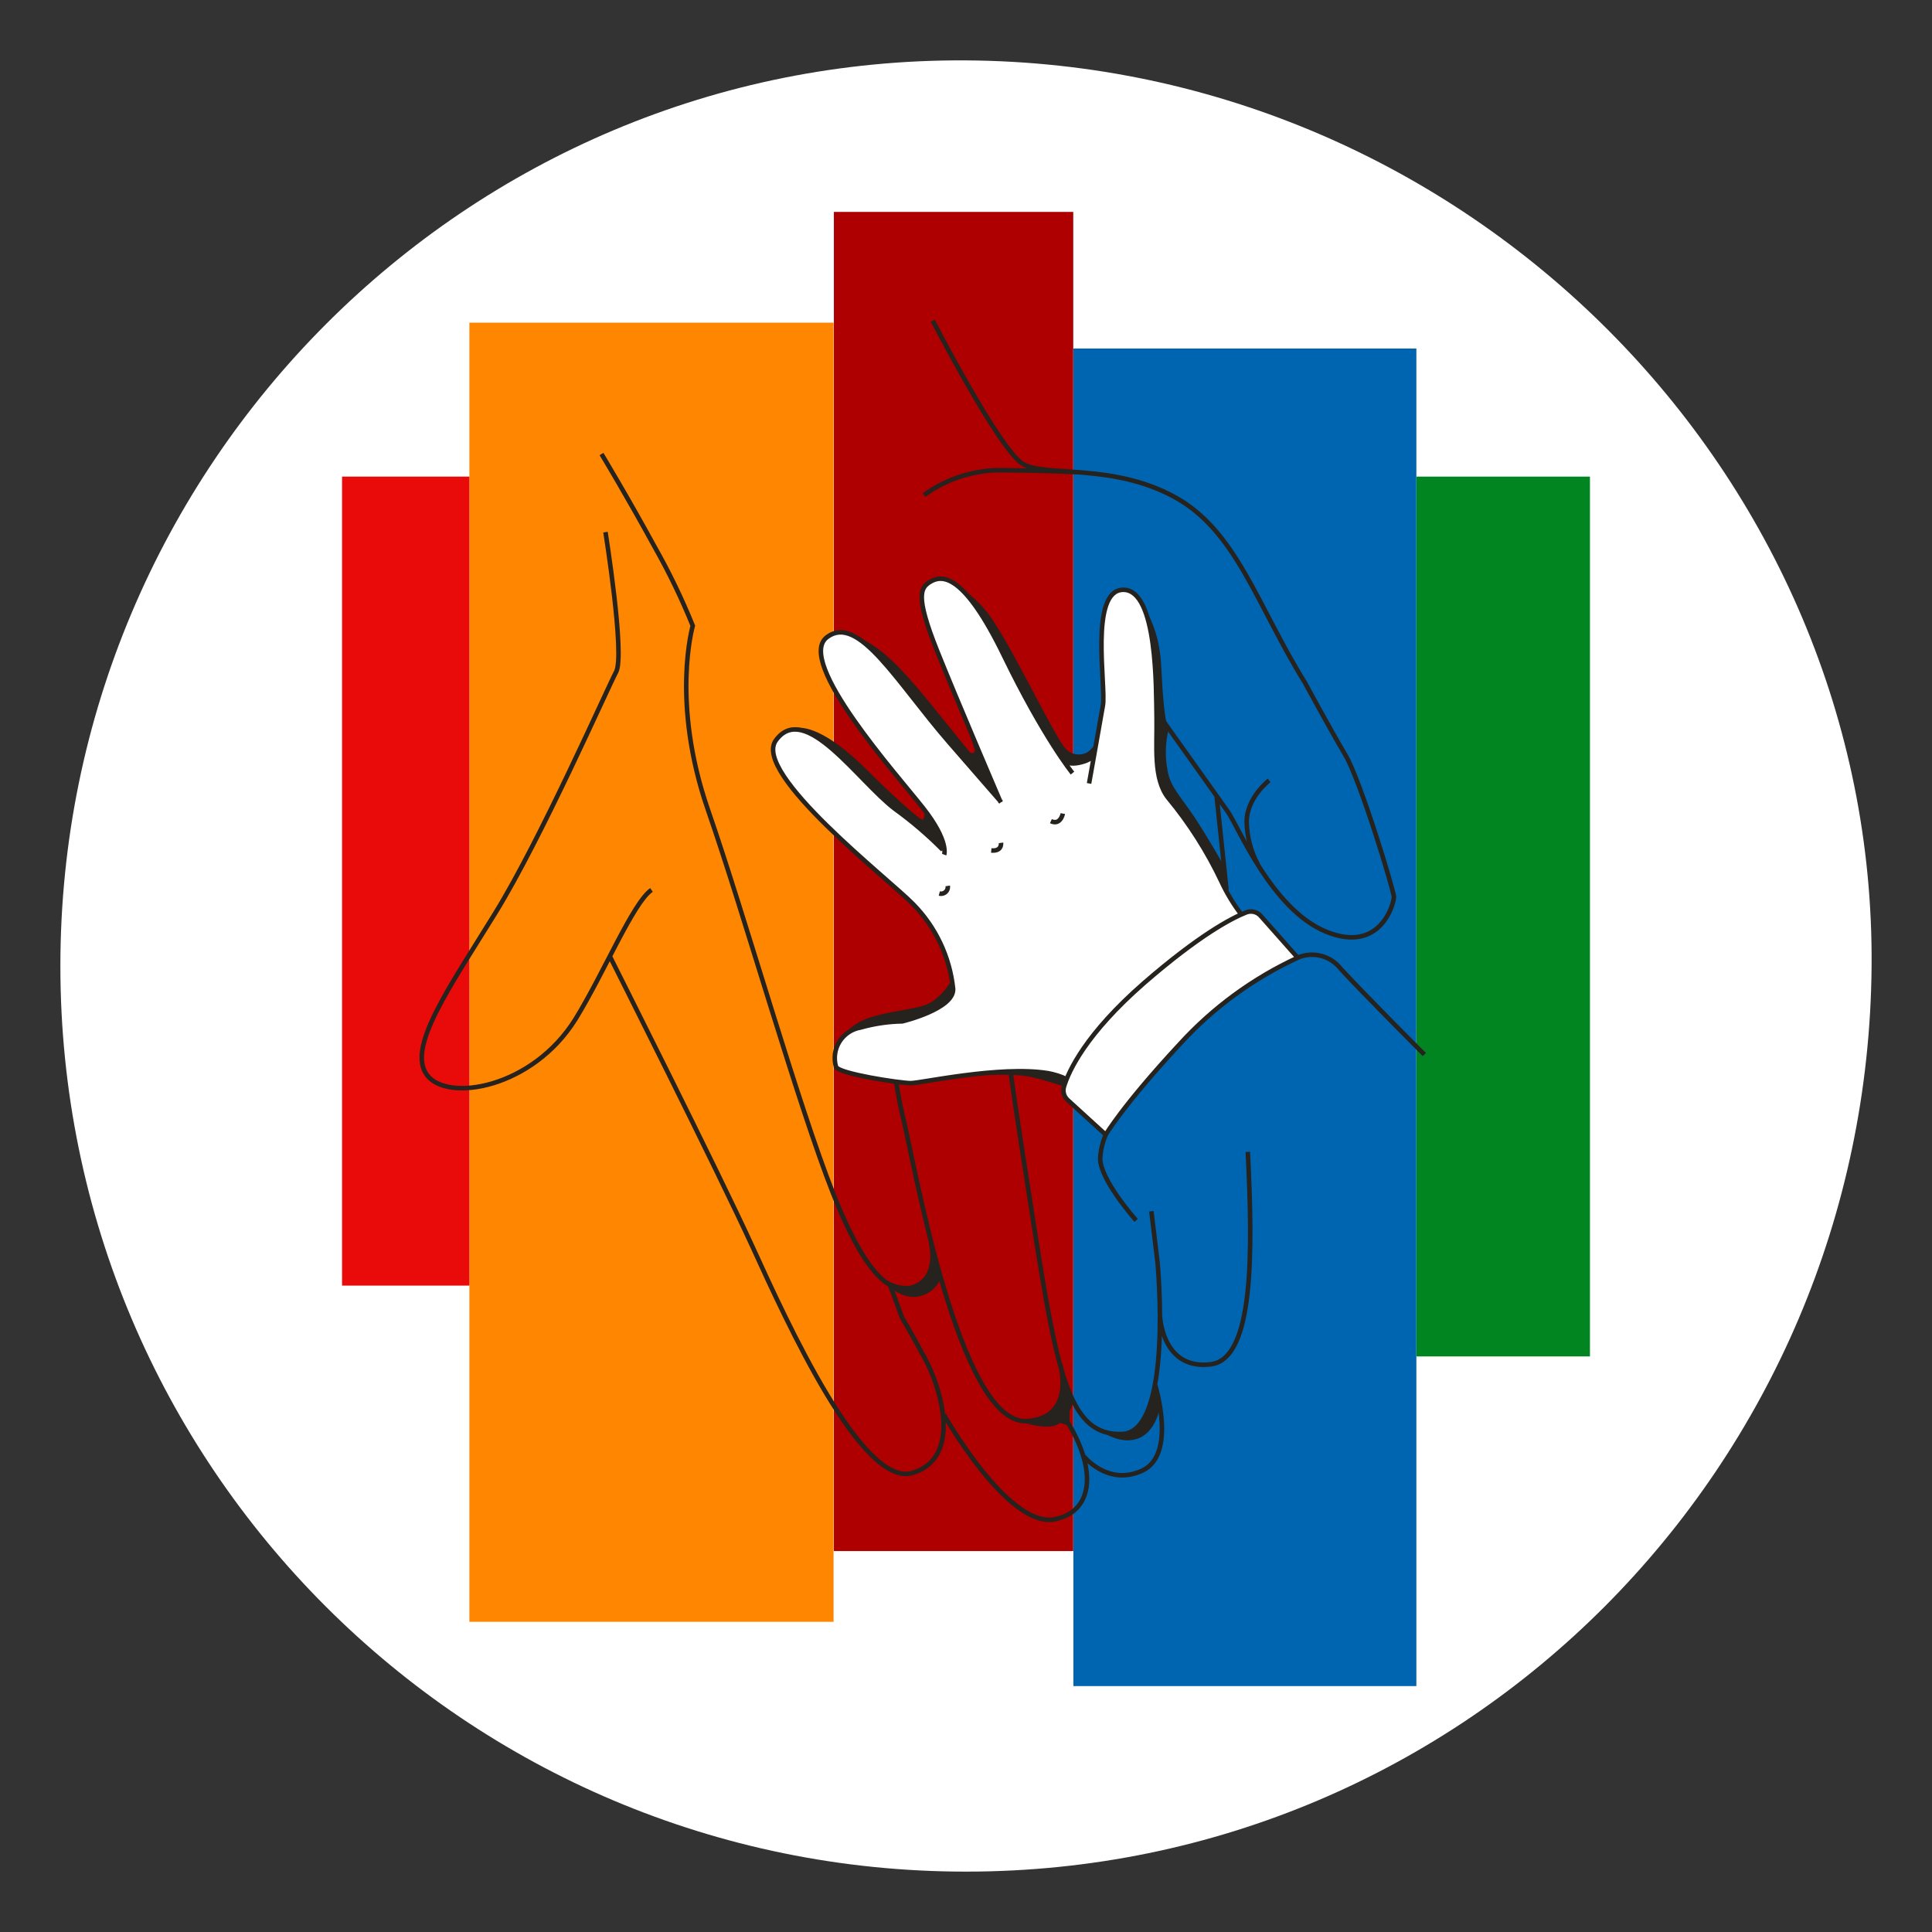 <svg width="256" height="256" viewBox="0 0 256 256" fill="none" xmlns="http://www.w3.org/2000/svg">
<rect x="0" y="0" width="256" height="256" fill="#333333" stroke="none"/>
<g id="hand_child_mass">
<path id="darkmodeMask" d="M247.996 128.001C247.476 194.27 194.267 247.999 127.998 247.999C61.725 247.999 8 194.274 8 128.001C8 61.731 61.729 7.592 127.998 8.002C194.447 8.412 248.506 62.931 247.996 128.001Z" fill="white"/>
<g id="stripes">
<rect id="Rectangle" x="187.676" y="46.181" width="177.235" height="45.445" transform="rotate(90 187.676 46.181)" fill="#0065B1"/>
<rect id="Rectangle_2" x="210.676" y="63.153" width="116.581" height="22.99" transform="rotate(90 210.676 63.153)" fill="#008520"/>
<rect id="Rectangle_3" x="110.453" y="42.754" width="172.145" height="48.257" transform="rotate(90 110.453 42.754)" fill="#FF8600"/>
<rect id="Rectangle_4" x="142.211" y="28.079" width="177.446" height="31.718" transform="rotate(90 142.211 28.079)" fill="#AE0000"/>
<rect id="Rectangle_5" x="62.196" y="63.153" width="107.197" height="16.872" transform="rotate(90 62.196 63.153)" fill="#E90A0A"/>
</g>
<path id="whiteFill" d="M165.1 120.945L164.717 121.106L164.525 121.187L164.415 121.015C163.46 119.759 162.636 118.408 161.955 116.984V116.883V114.867C161.683 114.394 159.798 111.068 158.135 108.538C157.632 107.782 157.128 107.117 156.724 106.522C155.613 105.264 154.837 103.745 154.467 102.108C154.141 100.296 154.189 98.437 154.608 96.645C154.366 96.282 153.953 94.861 153.65 88.401C153.581 86.052 153.007 83.745 151.967 81.638C151.221 79.289 150.173 78.11 148.853 78.11C148.287 78.106 147.746 78.341 147.361 78.755C145.618 80.59 145.9 85.901 146.101 89.771C146.196 90.989 146.196 92.212 146.101 93.43L144.952 99.91C144.952 100.062 144.64 100.707 142.937 101.1C142.256 101.356 141.492 101.237 140.921 100.787C137.967 96.362 135.346 91.723 133.08 86.909C130.117 80.771 127.607 77.465 125.43 76.83C124.725 76.605 123.957 76.705 123.334 77.102C121.973 77.909 121.318 78.987 124.21 86.264C126.226 91.303 130.338 100.959 132.011 104.879L131.588 105.141L125.752 98.439C124.11 96.544 122.578 94.609 121.106 92.745C116.43 86.798 112.731 82.112 109.546 84.51C109.101 84.859 108.823 85.378 108.78 85.941C108.286 90.074 116.157 99.659 120.391 104.799C121.167 105.807 121.832 106.552 122.306 107.157C123.58 108.614 124.517 110.335 125.047 112.197L125.228 113.043L124.624 112.418C122.721 110.58 120.701 108.866 118.576 107.288C117.062 106.04 115.631 104.693 114.293 103.257C111.189 100.062 107.974 96.756 105.343 96.756H105.121C104.168 96.856 103.314 97.387 102.803 98.197C100.273 101.705 111.592 111.562 117.659 116.863L117.76 116.944C119.242 118.244 120.421 119.272 121.036 119.887C123.997 122.902 125.864 126.823 126.337 131.024C126.438 133.634 119.695 135.297 119.625 135.307H119.554C117.699 135.348 115.857 135.622 114.071 136.123C112.859 136.348 111.802 137.082 111.169 138.139C110.66 139.102 110.53 140.22 110.806 141.274C111.552 142.282 119.504 143.441 120.693 143.441C121.505 143.367 122.312 143.253 123.112 143.098C127.058 142.409 131.05 142.019 135.055 141.929C136.3 141.919 137.543 142.007 138.774 142.191C139.563 142.334 140.332 142.575 141.062 142.906L141.284 143.007L141.203 143.229C141.101 143.472 141.014 143.721 140.941 143.975C140.736 144.614 140.921 145.314 141.415 145.769L146.454 150.375L146.384 150.536L146.444 150.375C146.555 150.183 148.833 146.343 156.281 138.331C160.687 133.564 165.989 129.711 171.883 126.992H171.933L167.035 121.459C166.566 120.892 165.788 120.686 165.1 120.945Z" fill="white"/>
<path id="blackStroke" d="M138.815 142.191L138.866 141.895L138.862 141.895L138.815 142.191ZM110.776 141.354L110.487 141.439L110.491 141.45L110.776 141.354ZM114.031 136.154L114.081 136.45L114.097 136.447L114.113 136.442L114.031 136.154ZM119.554 135.337L119.559 135.637L119.592 135.637L119.624 135.629L119.554 135.337ZM126.297 131.044L126.597 131.032L126.596 131.023L126.595 131.013L126.297 131.044ZM120.985 119.796L120.769 120.004L120.772 120.007L120.985 119.796ZM102.803 98.106L103.046 98.283L103.047 98.282L102.803 98.106ZM118.576 107.177L118.395 107.417L118.401 107.421L118.576 107.177ZM125.773 98.368L125.999 98.172L125.999 98.172L125.773 98.368ZM123.293 77.072L123.141 76.814L123.139 76.815L123.293 77.072ZM124.17 86.234L124.449 86.122L124.449 86.122L124.17 86.234ZM161.845 116.803L162.117 116.676L162.116 116.674L161.845 116.803ZM154.789 105.716L154.553 105.901L154.558 105.907L154.789 105.716ZM146.515 150.355L146.313 150.576L146.588 150.828L146.775 150.505L146.515 150.355ZM156.342 138.331L156.561 138.535L156.563 138.533L156.342 138.331ZM171.953 126.901L172.079 127.174L172.446 127.005L172.178 126.703L171.953 126.901ZM167.045 121.358L167.27 121.159L167.269 121.159L167.045 121.358ZM165.11 120.905L165.22 121.184L165.223 121.183L165.11 120.905ZM151.574 130.268L151.378 130.041L151.377 130.042L151.574 130.268ZM140.992 143.955L141.277 144.046L141.278 144.042L140.992 143.955ZM141.465 145.749L141.262 145.969L141.263 145.97L141.465 145.749ZM145.779 153.509L145.479 153.493L145.479 153.501V153.509H145.779ZM177.648 128.363L177.411 128.547L177.418 128.556L177.426 128.565L177.648 128.363ZM76.246 135.055L76.5 135.214L76.501 135.213L76.246 135.055ZM119.534 174.614L119.252 174.718L119.263 174.745L119.278 174.771L119.534 174.614ZM139.742 201.313L139.684 201.018L139.684 201.018L139.742 201.313ZM141.606 188.674L141.348 188.827L141.348 188.827L141.606 188.674ZM86.758 72.486L86.495 72.63L86.497 72.634L86.758 72.486ZM91.797 82.918L92.085 83.002L92.115 82.902L92.075 82.805L91.797 82.918ZM120.804 170.623L120.719 170.335L120.715 170.336L120.804 170.623ZM160.454 180.772L160.416 180.475H160.416L160.454 180.772ZM153.378 167.257L153.677 167.228L153.676 167.221L153.378 167.257ZM119.665 148.107L119.374 148.181L119.375 148.182L119.665 148.107ZM136.063 188.301L136.044 188.002L136.044 188.002L136.063 188.301ZM172.911 90.457L173.175 90.314L173.171 90.306L173.166 90.298L172.911 90.457ZM133.191 62.307L133.181 62.607L133.188 62.607L133.191 62.307ZM165.191 108.871L164.891 108.87L164.891 108.875L165.191 108.871ZM141.464 142.727C140.641 142.33 139.766 142.05 138.866 141.895L138.764 142.487C139.609 142.632 140.431 142.895 141.204 143.267L141.464 142.727ZM138.862 141.895C135.646 141.383 131.415 141.722 127.842 142.181C126.051 142.41 124.416 142.672 123.147 142.875C122.511 142.977 121.969 143.064 121.543 143.126C121.109 143.188 120.819 143.221 120.673 143.221V143.821C120.87 143.821 121.205 143.781 121.629 143.72C122.06 143.657 122.608 143.569 123.242 143.468C124.512 143.264 126.138 143.004 127.919 142.776C131.489 142.317 135.644 141.991 138.767 142.487L138.862 141.895ZM120.673 143.221C120.019 143.221 117.648 142.917 115.383 142.491C114.255 142.278 113.167 142.039 112.346 141.796C111.934 141.675 111.6 141.556 111.363 141.443C111.245 141.386 111.161 141.336 111.107 141.294C111.047 141.248 111.051 141.233 111.06 141.259L110.491 141.45C110.539 141.591 110.644 141.695 110.74 141.769C110.841 141.847 110.967 141.918 111.105 141.984C111.383 142.117 111.753 142.247 112.176 142.372C113.026 142.623 114.136 142.867 115.272 143.08C117.534 143.506 119.956 143.821 120.673 143.821V143.221ZM111.063 141.27C110.757 140.227 110.912 139.103 111.489 138.182L110.98 137.863C110.312 138.93 110.133 140.231 110.488 141.439L111.063 141.27ZM111.489 138.182C112.065 137.26 113.009 136.63 114.081 136.45L113.981 135.858C112.74 136.067 111.648 136.797 110.98 137.863L111.489 138.182ZM114.113 136.442C115.886 135.938 117.716 135.668 119.559 135.637L119.549 135.037C117.654 135.068 115.772 135.347 113.949 135.865L114.113 136.442ZM119.554 135.337C119.624 135.629 119.624 135.629 119.624 135.629C119.624 135.629 119.624 135.629 119.624 135.629C119.625 135.629 119.625 135.629 119.625 135.629C119.626 135.628 119.628 135.628 119.63 135.628C119.633 135.627 119.638 135.626 119.645 135.624C119.659 135.621 119.678 135.616 119.704 135.609C119.756 135.596 119.83 135.577 119.925 135.552C120.115 135.501 120.385 135.426 120.709 135.328C121.356 135.131 122.22 134.84 123.083 134.463C123.943 134.088 124.819 133.621 125.479 133.067C126.132 132.518 126.627 131.836 126.597 131.032L125.997 131.055C126.017 131.582 125.694 132.102 125.093 132.607C124.497 133.108 123.682 133.548 122.843 133.913C122.008 134.278 121.168 134.561 120.535 134.754C120.218 134.85 119.955 134.923 119.771 134.972C119.679 134.997 119.607 135.015 119.558 135.027C119.533 135.034 119.515 135.038 119.502 135.041C119.496 135.043 119.492 135.044 119.489 135.045C119.487 135.045 119.486 135.045 119.485 135.045C119.485 135.045 119.485 135.045 119.485 135.045C119.485 135.046 119.485 135.046 119.484 135.046C119.484 135.046 119.485 135.046 119.554 135.337ZM126.595 131.013C126.145 126.701 124.242 122.672 121.199 119.585L120.772 120.007C123.72 122.996 125.563 126.899 125.998 131.075L126.595 131.013ZM121.202 119.588C120.424 118.78 118.691 117.285 116.605 115.452C114.51 113.61 112.041 111.413 109.769 109.179C107.493 106.943 105.427 104.685 104.128 102.723C103.478 101.741 103.032 100.851 102.841 100.088C102.651 99.327 102.721 98.731 103.046 98.283L102.56 97.93C102.094 98.573 102.044 99.373 102.259 100.234C102.474 101.092 102.961 102.047 103.628 103.054C104.963 105.071 107.066 107.365 109.348 109.607C111.634 111.853 114.113 114.06 116.209 115.902C118.313 117.752 120.015 119.22 120.769 120.004L121.202 119.588ZM103.047 98.282C103.499 97.655 103.985 97.284 104.489 97.101C104.993 96.918 105.543 96.911 106.14 97.058C107.349 97.357 108.705 98.274 110.131 99.509C111.55 100.738 113.001 102.246 114.409 103.686C115.81 105.119 117.172 106.491 118.395 107.417L118.758 106.938C117.577 106.045 116.246 104.707 114.838 103.267C113.438 101.834 111.966 100.304 110.523 99.055C109.087 97.812 107.641 96.811 106.284 96.476C105.598 96.306 104.923 96.305 104.284 96.537C103.644 96.77 103.067 97.228 102.56 97.931L103.047 98.282ZM118.401 107.421C120.646 109.042 122.753 110.845 124.703 112.811L125.129 112.388C123.156 110.399 121.023 108.575 118.752 106.934L118.401 107.421ZM132.883 106.083L125.999 98.172L125.546 98.565L132.43 106.477L132.883 106.083ZM125.999 98.172C124.281 96.198 122.673 94.143 121.156 92.214C119.642 90.288 118.216 88.485 116.873 87.028C115.535 85.576 114.252 84.44 113.018 83.877C112.396 83.593 111.775 83.45 111.159 83.494C110.541 83.538 109.948 83.769 109.384 84.202L109.749 84.678C110.23 84.309 110.713 84.127 111.202 84.092C111.694 84.057 112.214 84.17 112.769 84.423C113.888 84.933 115.103 85.994 116.432 87.435C117.756 88.871 119.167 90.655 120.684 92.585C122.199 94.511 123.817 96.578 125.546 98.565L125.999 98.172ZM109.384 84.202C108.773 84.67 108.499 85.35 108.472 86.143C108.446 86.926 108.658 87.837 109.03 88.819C109.774 90.785 111.194 93.128 112.839 95.489C116.126 100.208 120.382 105.095 122.09 107.272L122.562 106.901C120.822 104.684 116.607 99.85 113.331 95.146C111.693 92.794 110.308 90.5 109.591 88.606C109.232 87.658 109.049 86.833 109.072 86.163C109.094 85.502 109.314 85.011 109.749 84.678L109.384 84.202ZM122.09 107.272C123.797 109.448 124.468 110.951 124.719 111.891C124.845 112.36 124.865 112.688 124.858 112.89C124.854 112.99 124.843 113.06 124.835 113.101C124.831 113.121 124.828 113.135 124.826 113.141C124.825 113.144 124.825 113.145 124.825 113.145C124.825 113.145 124.825 113.144 124.825 113.143C124.825 113.143 124.826 113.142 124.826 113.141C124.826 113.141 124.826 113.141 124.826 113.14C124.826 113.14 124.827 113.14 124.827 113.14C124.827 113.139 124.827 113.139 125.108 113.245C125.388 113.351 125.388 113.35 125.388 113.35C125.389 113.35 125.389 113.349 125.389 113.349C125.389 113.349 125.389 113.348 125.389 113.347C125.39 113.346 125.39 113.345 125.391 113.344C125.392 113.341 125.393 113.338 125.394 113.334C125.396 113.327 125.399 113.318 125.402 113.307C125.409 113.285 125.416 113.256 125.423 113.22C125.438 113.147 125.453 113.044 125.457 112.911C125.467 112.645 125.438 112.257 125.299 111.736C125.021 110.695 124.302 109.12 122.562 106.901L122.09 107.272ZM142.11 102.44C142.343 102.251 142.343 102.251 142.343 102.251C142.343 102.251 142.343 102.251 142.343 102.251C142.343 102.25 142.343 102.25 142.342 102.25C142.342 102.25 142.341 102.249 142.341 102.248C142.339 102.246 142.337 102.243 142.333 102.239C142.326 102.23 142.316 102.217 142.302 102.199C142.274 102.164 142.232 102.11 142.176 102.038C142.064 101.893 141.898 101.672 141.682 101.373C141.249 100.774 140.615 99.86 139.816 98.605C138.217 96.096 135.955 92.22 133.309 86.768L132.77 87.03C135.425 92.503 137.699 96.398 139.31 98.928C140.116 100.193 140.756 101.116 141.195 101.724C141.415 102.028 141.585 102.254 141.7 102.403C141.758 102.478 141.802 102.534 141.832 102.572C141.846 102.591 141.858 102.605 141.866 102.615C141.869 102.62 141.872 102.623 141.875 102.626C141.876 102.627 141.876 102.628 141.877 102.629C141.877 102.629 141.877 102.629 141.878 102.63C141.878 102.63 141.878 102.63 141.878 102.63C141.878 102.63 141.878 102.63 142.11 102.44ZM133.309 86.768C130.655 81.298 128.581 78.557 126.942 77.306C126.116 76.676 125.386 76.412 124.738 76.385C124.09 76.356 123.561 76.566 123.141 76.814L123.446 77.33C123.802 77.12 124.216 76.963 124.713 76.984C125.209 77.005 125.825 77.208 126.578 77.783C128.099 78.944 130.123 81.575 132.77 87.03L133.309 86.768ZM123.139 76.815C122.81 77.012 122.471 77.245 122.224 77.619C121.973 77.998 121.836 78.487 121.841 79.164C121.85 80.496 122.411 82.643 123.892 86.345L124.449 86.122C122.967 82.417 122.449 80.366 122.441 79.16C122.436 78.568 122.556 78.204 122.724 77.951C122.895 77.693 123.137 77.515 123.447 77.329L123.139 76.815ZM123.892 86.345C125.163 89.528 127.27 94.552 129.059 98.779C129.954 100.893 130.769 102.808 131.361 104.194C131.657 104.887 131.896 105.449 132.062 105.836C132.145 106.03 132.21 106.181 132.254 106.283C132.275 106.334 132.292 106.373 132.303 106.399C132.309 106.412 132.313 106.422 132.316 106.429C132.317 106.432 132.318 106.435 132.319 106.436C132.32 106.437 132.32 106.438 132.32 106.438C132.32 106.438 132.32 106.439 132.32 106.439C132.32 106.439 132.32 106.439 132.596 106.321C132.872 106.202 132.872 106.202 132.872 106.202C132.872 106.202 132.872 106.202 132.871 106.202C132.871 106.201 132.871 106.201 132.871 106.2C132.87 106.198 132.869 106.196 132.867 106.192C132.865 106.186 132.86 106.176 132.855 106.163C132.844 106.137 132.827 106.098 132.805 106.047C132.761 105.945 132.697 105.794 132.614 105.6C132.448 105.213 132.208 104.652 131.913 103.959C131.321 102.573 130.506 100.658 129.612 98.545C127.823 94.318 125.717 89.299 124.449 86.122L123.892 86.345ZM164.714 120.985C163.694 119.647 162.823 118.203 162.117 116.676L161.572 116.929C162.297 118.494 163.191 119.976 164.236 121.348L164.714 120.985ZM162.116 116.674C160.227 112.675 157.843 108.929 155.02 105.524L154.558 105.907C157.349 109.274 159.706 112.977 161.573 116.931L162.116 116.674ZM155.025 105.531C154.074 104.318 153.712 102.687 153.588 100.853C153.527 99.939 153.525 98.987 153.535 98.023C153.544 97.063 153.565 96.088 153.547 95.148L152.947 95.159C152.965 96.088 152.944 97.047 152.935 98.017C152.925 98.983 152.926 99.955 152.99 100.893C153.116 102.763 153.489 104.544 154.553 105.901L155.025 105.531ZM153.547 95.148C153.512 93.29 153.55 89.015 153.025 85.209C152.763 83.308 152.358 81.496 151.718 80.153C151.083 78.817 150.167 77.851 148.853 77.851V78.451C149.812 78.451 150.573 79.142 151.176 80.41C151.776 81.67 152.172 83.408 152.431 85.291C152.95 89.051 152.912 93.277 152.947 95.159L153.547 95.148ZM148.853 77.851C148.206 77.851 147.67 78.082 147.242 78.489C146.822 78.89 146.515 79.449 146.289 80.095C145.839 81.385 145.683 83.107 145.655 84.872C145.628 86.644 145.729 88.492 145.809 90.042C145.85 90.819 145.885 91.52 145.896 92.103C145.908 92.693 145.895 93.139 145.846 93.419L146.437 93.522C146.497 93.179 146.508 92.68 146.496 92.091C146.484 91.497 146.449 90.786 146.409 90.011C146.328 88.455 146.228 86.629 146.255 84.882C146.283 83.128 146.439 81.487 146.856 80.293C147.064 79.698 147.329 79.235 147.656 78.924C147.976 78.62 148.364 78.451 148.853 78.451V77.851ZM145.846 93.419C145.63 94.663 145.171 97.248 144.767 99.522C144.565 100.659 144.376 101.718 144.238 102.493C144.169 102.88 144.112 103.197 144.073 103.416C144.054 103.526 144.038 103.611 144.028 103.67C144.023 103.699 144.019 103.721 144.016 103.736C144.015 103.743 144.014 103.749 144.013 103.753C144.013 103.755 144.013 103.756 144.012 103.757C144.012 103.757 144.012 103.758 144.012 103.758C144.012 103.758 144.012 103.758 144.012 103.758C144.012 103.758 144.012 103.758 144.307 103.811C144.603 103.864 144.603 103.864 144.603 103.864C144.603 103.864 144.603 103.863 144.603 103.863C144.603 103.863 144.603 103.863 144.603 103.862C144.603 103.861 144.604 103.86 144.604 103.858C144.605 103.854 144.606 103.849 144.607 103.841C144.61 103.826 144.613 103.804 144.619 103.775C144.629 103.717 144.644 103.631 144.664 103.521C144.703 103.302 144.759 102.985 144.829 102.598C144.967 101.823 145.155 100.764 145.358 99.627C145.762 97.353 146.221 94.767 146.437 93.522L145.846 93.419ZM140.719 100.455C140.439 100.561 140.439 100.562 140.439 100.562C140.439 100.562 140.439 100.562 140.439 100.562C140.44 100.563 140.44 100.563 140.44 100.563C140.44 100.564 140.44 100.565 140.441 100.566C140.442 100.568 140.442 100.57 140.443 100.572C140.445 100.577 140.448 100.582 140.45 100.589C140.456 100.602 140.464 100.618 140.474 100.637C140.495 100.676 140.525 100.727 140.568 100.785C140.653 100.9 140.787 101.041 140.99 101.165C141.401 101.417 142.05 101.571 143.048 101.363L142.926 100.776C142.04 100.961 141.555 100.808 141.303 100.654C141.174 100.575 141.095 100.489 141.05 100.428C141.027 100.397 141.013 100.372 141.005 100.357C141.001 100.35 140.999 100.345 140.998 100.343C140.998 100.342 140.998 100.342 140.998 100.343C140.998 100.344 140.998 100.344 140.999 100.345C140.999 100.345 140.999 100.346 140.999 100.346C140.999 100.347 140.999 100.347 141 100.347C141 100.347 141 100.348 141 100.348C141 100.348 141 100.348 140.719 100.455ZM143.048 101.363C144.027 101.159 144.585 100.846 144.904 100.554C145.064 100.408 145.161 100.269 145.219 100.158C145.248 100.103 145.267 100.055 145.279 100.018C145.285 99.999 145.289 99.983 145.293 99.97C145.294 99.963 145.295 99.958 145.296 99.953C145.297 99.95 145.297 99.948 145.298 99.945C145.298 99.945 145.298 99.943 145.298 99.942C145.298 99.942 145.299 99.942 145.299 99.941C145.299 99.941 145.299 99.941 145.299 99.94C145.299 99.94 145.299 99.94 145.003 99.89C144.707 99.841 144.707 99.841 144.707 99.84C144.707 99.84 144.707 99.84 144.707 99.84C144.707 99.839 144.707 99.839 144.707 99.839C144.708 99.838 144.708 99.837 144.708 99.836C144.708 99.835 144.708 99.834 144.709 99.833C144.709 99.831 144.709 99.829 144.709 99.829C144.71 99.827 144.71 99.828 144.708 99.832C144.706 99.839 144.7 99.856 144.687 99.88C144.662 99.929 144.608 100.012 144.499 100.111C144.282 100.311 143.832 100.587 142.926 100.776L143.048 101.363ZM146.515 150.355C146.775 150.505 146.775 150.505 146.775 150.505C146.775 150.505 146.775 150.505 146.775 150.505C146.775 150.505 146.775 150.505 146.775 150.504C146.775 150.504 146.775 150.504 146.776 150.503C146.776 150.501 146.778 150.499 146.78 150.496C146.784 150.489 146.79 150.478 146.798 150.464C146.816 150.436 146.842 150.392 146.879 150.334C146.952 150.216 147.066 150.038 147.227 149.798C147.548 149.318 148.058 148.59 148.806 147.604C150.302 145.634 152.752 142.636 156.561 138.535L156.122 138.127C152.301 142.24 149.838 145.254 148.328 147.242C147.573 148.236 147.057 148.973 146.728 149.464C146.564 149.709 146.446 149.893 146.37 150.016C146.331 150.078 146.303 150.124 146.284 150.155C146.275 150.171 146.268 150.183 146.263 150.191C146.26 150.195 146.258 150.199 146.257 150.201C146.257 150.202 146.256 150.203 146.256 150.204C146.255 150.204 146.255 150.204 146.255 150.204C146.255 150.204 146.255 150.205 146.255 150.205C146.255 150.205 146.255 150.205 146.515 150.355ZM156.563 138.533C160.927 133.751 166.202 129.889 172.079 127.174L171.828 126.629C165.878 129.378 160.538 133.287 156.12 138.129L156.563 138.533ZM172.178 126.703L167.27 121.159L166.821 121.557L171.729 127.1L172.178 126.703ZM167.269 121.159C166.701 120.519 165.791 120.305 164.998 120.626L165.223 121.183C165.781 120.957 166.421 121.107 166.821 121.557L167.269 121.159ZM165 120.625C163.032 121.398 158.699 123.689 151.378 130.041L151.771 130.494C159.063 124.167 163.338 121.923 165.22 121.184L165 120.625ZM151.377 130.042C143.644 136.803 141.359 141.726 140.705 143.867L141.278 144.042C141.894 142.031 144.104 137.198 151.772 130.494L151.377 130.042ZM140.706 143.863C140.465 144.614 140.682 145.435 141.262 145.969L141.669 145.528C141.261 145.152 141.108 144.574 141.277 144.046L140.706 143.863ZM141.263 145.97L146.313 150.576L146.717 150.133L141.667 145.527L141.263 145.97ZM146.239 150.237C145.799 151.27 145.542 152.372 145.479 153.493L146.079 153.526C146.137 152.475 146.378 151.441 146.791 150.472L146.239 150.237ZM145.479 153.509C145.479 154.293 145.803 155.214 146.255 156.128C146.711 157.049 147.317 158 147.917 158.854C148.519 159.708 149.119 160.472 149.569 161.023C149.794 161.298 149.982 161.52 150.114 161.673C150.18 161.75 150.231 161.81 150.267 161.85C150.285 161.87 150.298 161.886 150.308 161.897C150.312 161.902 150.316 161.906 150.318 161.909C150.32 161.91 150.321 161.911 150.321 161.912C150.321 161.912 150.322 161.912 150.322 161.913C150.322 161.913 150.322 161.913 150.322 161.913C150.322 161.913 150.322 161.913 150.546 161.713C150.77 161.514 150.77 161.514 150.77 161.514C150.77 161.514 150.77 161.514 150.77 161.514C150.77 161.514 150.77 161.513 150.77 161.513C150.769 161.513 150.768 161.512 150.767 161.51C150.765 161.508 150.762 161.504 150.757 161.499C150.749 161.489 150.736 161.475 150.718 161.455C150.684 161.416 150.634 161.358 150.569 161.282C150.44 161.132 150.255 160.914 150.034 160.643C149.59 160.1 148.999 159.348 148.408 158.508C147.817 157.668 147.23 156.745 146.793 155.861C146.351 154.97 146.079 154.151 146.079 153.509H145.479ZM188.735 139.732C188.947 139.52 188.947 139.52 188.947 139.52C188.947 139.52 188.947 139.519 188.946 139.519C188.946 139.519 188.946 139.519 188.945 139.518C188.944 139.517 188.943 139.516 188.941 139.514C188.937 139.51 188.931 139.504 188.923 139.496C188.907 139.48 188.883 139.456 188.852 139.425C188.791 139.363 188.7 139.272 188.583 139.155C188.349 138.92 188.012 138.582 187.599 138.166C186.773 137.335 185.644 136.196 184.429 134.963C181.998 132.495 179.231 129.657 177.87 128.161L177.426 128.565C178.797 130.072 181.573 132.918 184.002 135.384C185.217 136.618 186.347 137.758 187.174 138.589C187.587 139.005 187.924 139.343 188.158 139.578C188.275 139.695 188.366 139.787 188.428 139.849C188.459 139.88 188.482 139.904 188.498 139.92C188.506 139.927 188.512 139.934 188.516 139.938C188.518 139.94 188.52 139.941 188.521 139.942C188.521 139.943 188.522 139.943 188.522 139.943C188.522 139.943 188.522 139.943 188.522 139.944C188.522 139.944 188.522 139.944 188.735 139.732ZM177.885 128.179C176.451 126.338 173.955 125.7 171.814 126.626L172.053 127.177C173.942 126.359 176.146 126.922 177.411 128.547L177.885 128.179ZM124.385 118.685C124.776 118.79 125.195 118.69 125.497 118.418L125.095 117.972C124.945 118.108 124.736 118.158 124.54 118.105L124.385 118.685ZM125.497 118.418C125.798 118.146 125.942 117.74 125.877 117.34L125.285 117.434C125.317 117.634 125.245 117.837 125.095 117.972L125.497 118.418ZM131.317 112.989C131.719 113.028 132.04 112.981 132.291 112.865C132.546 112.746 132.708 112.566 132.806 112.378C132.901 112.194 132.931 112.011 132.94 111.879C132.944 111.812 132.943 111.755 132.94 111.714C132.939 111.693 132.938 111.676 132.936 111.663C132.936 111.657 132.935 111.652 132.934 111.647C132.934 111.645 132.934 111.644 132.934 111.642C132.933 111.641 132.933 111.641 132.933 111.64C132.933 111.64 132.933 111.639 132.933 111.639C132.933 111.639 132.933 111.639 132.933 111.639C132.933 111.638 132.933 111.638 132.636 111.683C132.34 111.727 132.34 111.727 132.34 111.726C132.34 111.726 132.34 111.726 132.34 111.726C132.339 111.726 132.339 111.726 132.339 111.726C132.339 111.725 132.339 111.725 132.339 111.725C132.339 111.724 132.339 111.724 132.339 111.724C132.339 111.724 132.339 111.725 132.34 111.727C132.34 111.731 132.341 111.739 132.341 111.749C132.343 111.77 132.343 111.802 132.341 111.841C132.336 111.92 132.318 112.015 132.273 112.101C132.231 112.183 132.162 112.263 132.038 112.32C131.91 112.38 131.704 112.424 131.375 112.392L131.317 112.989ZM139.124 109.083C139.499 109.253 139.837 109.279 140.131 109.185C140.42 109.092 140.625 108.896 140.766 108.701C140.907 108.506 140.996 108.295 141.049 108.138C141.076 108.059 141.094 107.991 141.106 107.942C141.113 107.917 141.117 107.897 141.12 107.882C141.122 107.875 141.123 107.869 141.124 107.865C141.124 107.863 141.125 107.861 141.125 107.859C141.125 107.859 141.125 107.858 141.125 107.858C141.125 107.857 141.125 107.857 141.125 107.857C141.125 107.857 141.125 107.857 141.125 107.857C141.125 107.856 141.125 107.856 140.83 107.802C140.535 107.748 140.535 107.748 140.535 107.748C140.535 107.748 140.535 107.748 140.535 107.748C140.535 107.748 140.535 107.747 140.535 107.747C140.535 107.747 140.535 107.747 140.535 107.747C140.535 107.747 140.535 107.748 140.535 107.749C140.535 107.75 140.534 107.753 140.533 107.757C140.532 107.766 140.528 107.78 140.524 107.797C140.515 107.833 140.501 107.885 140.48 107.945C140.438 108.07 140.373 108.22 140.28 108.35C140.186 108.479 140.077 108.572 139.948 108.614C139.824 108.653 139.642 108.659 139.372 108.537L139.124 109.083ZM80.227 70.511C79.931 70.558 79.931 70.558 79.931 70.559C79.931 70.559 79.931 70.559 79.931 70.559C79.931 70.56 79.931 70.56 79.931 70.561C79.931 70.563 79.932 70.566 79.933 70.57C79.934 70.578 79.936 70.589 79.938 70.605C79.943 70.635 79.95 70.681 79.96 70.741C79.978 70.86 80.006 71.036 80.04 71.26C80.109 71.708 80.206 72.352 80.319 73.131C80.545 74.689 80.833 76.79 81.084 78.961C81.335 81.133 81.548 83.37 81.624 85.201C81.662 86.117 81.665 86.926 81.622 87.572C81.579 88.233 81.49 88.675 81.373 88.895L81.903 89.176C82.086 88.832 82.178 88.272 82.221 87.611C82.265 86.935 82.261 86.103 82.223 85.176C82.147 83.323 81.932 81.069 81.68 78.892C81.428 76.714 81.139 74.607 80.913 73.045C80.8 72.264 80.702 71.619 80.633 71.169C80.599 70.944 80.571 70.767 80.552 70.647C80.543 70.588 80.535 70.541 80.531 70.51C80.528 70.495 80.526 70.483 80.525 70.475C80.524 70.471 80.524 70.468 80.524 70.466C80.523 70.465 80.523 70.465 80.523 70.464C80.523 70.464 80.523 70.464 80.523 70.463C80.523 70.463 80.523 70.463 80.227 70.511ZM81.373 88.895C80.77 90.03 78.283 95.56 75.204 102.004C72.117 108.464 68.427 115.864 65.397 120.788L65.909 121.102C68.957 116.148 72.659 108.722 75.745 102.262C78.84 95.785 81.307 90.299 81.903 89.176L81.373 88.895ZM65.397 120.788C62.367 125.712 59.406 130.201 57.55 133.904C56.621 135.757 55.957 137.436 55.701 138.895C55.445 140.355 55.593 141.632 56.342 142.633L56.822 142.273C56.21 141.455 56.052 140.368 56.292 138.998C56.533 137.626 57.167 136.008 58.086 134.173C59.927 130.501 62.861 126.055 65.909 121.102L65.397 120.788ZM56.342 142.633C57.09 143.632 58.395 144.218 59.965 144.414C61.541 144.61 63.422 144.421 65.385 143.83C69.313 142.648 73.611 139.847 76.5 135.214L75.991 134.896C73.186 139.395 69.013 142.112 65.213 143.255C63.312 143.827 61.515 144.003 60.039 143.818C58.557 143.633 57.435 143.093 56.822 142.273L56.342 142.633ZM76.501 135.213C78.413 132.112 80.329 128.235 82.061 124.946C82.929 123.297 83.751 121.797 84.506 120.604C85.268 119.4 85.938 118.553 86.495 118.168L86.154 117.674C85.486 118.136 84.76 119.081 83.999 120.283C83.23 121.497 82.399 123.016 81.53 124.667C79.787 127.977 77.888 131.82 75.99 134.898L76.501 135.213ZM80.822 126.75C80.554 126.885 80.554 126.885 80.554 126.885C80.554 126.886 80.554 126.886 80.554 126.886C80.555 126.887 80.555 126.889 80.556 126.89C80.558 126.894 80.561 126.899 80.564 126.906C80.571 126.919 80.581 126.94 80.595 126.967C80.622 127.021 80.662 127.101 80.715 127.206C80.821 127.417 80.977 127.727 81.177 128.125C81.577 128.921 82.154 130.07 82.86 131.48C84.273 134.301 86.205 138.167 88.281 142.348C92.434 150.713 97.161 160.337 99.466 165.386L100.012 165.136C97.702 160.077 92.97 150.444 88.818 142.081C86.742 137.899 84.81 134.032 83.397 131.212C82.69 129.801 82.113 128.652 81.713 127.856C81.513 127.457 81.357 127.147 81.251 126.937C81.198 126.832 81.158 126.751 81.131 126.697C81.117 126.67 81.107 126.65 81.1 126.636C81.096 126.629 81.094 126.624 81.092 126.62C81.091 126.619 81.091 126.617 81.09 126.617C81.09 126.616 81.09 126.616 81.09 126.616C81.09 126.615 81.09 126.615 80.822 126.75ZM99.466 165.386C101.773 170.437 105.408 178.425 109.301 184.904C111.247 188.142 113.267 191.02 115.229 192.969C117.17 194.897 119.152 196.008 120.99 195.462L120.819 194.887C119.332 195.329 117.581 194.459 115.652 192.543C113.743 190.647 111.753 187.819 109.816 184.595C105.943 178.15 102.322 170.194 100.012 165.136L99.466 165.386ZM120.99 195.462C122.729 194.946 123.861 193.938 124.529 192.649C125.192 191.37 125.388 189.837 125.308 188.273C125.147 185.149 123.878 181.804 122.821 179.853L122.294 180.139C123.323 182.038 124.554 185.295 124.708 188.304C124.786 189.807 124.593 191.222 123.996 192.373C123.405 193.514 122.406 194.416 120.819 194.887L120.99 195.462ZM122.821 179.853C121.777 177.926 121.02 176.579 120.524 175.712C120.276 175.279 120.092 174.966 119.971 174.761C119.911 174.659 119.866 174.583 119.835 174.533C119.82 174.508 119.809 174.489 119.802 174.477C119.798 174.471 119.795 174.466 119.793 174.463C119.792 174.461 119.791 174.46 119.791 174.459C119.79 174.459 119.79 174.458 119.79 174.458C119.79 174.458 119.79 174.458 119.79 174.458C119.79 174.458 119.79 174.458 119.79 174.458C119.79 174.458 119.79 174.458 119.534 174.614C119.278 174.771 119.278 174.771 119.278 174.771C119.278 174.771 119.278 174.771 119.278 174.771C119.278 174.771 119.278 174.771 119.278 174.771C119.278 174.771 119.278 174.771 119.279 174.772C119.279 174.772 119.28 174.773 119.281 174.775C119.282 174.778 119.285 174.782 119.288 174.788C119.296 174.8 119.307 174.818 119.321 174.842C119.351 174.891 119.395 174.965 119.455 175.066C119.575 175.269 119.756 175.58 120.003 176.011C120.497 176.873 121.252 178.216 122.294 180.139L122.821 179.853ZM119.816 174.511L118.203 170.126L117.64 170.333L119.252 174.718L119.816 174.511ZM125.077 187.465C124.816 187.612 124.816 187.612 124.816 187.612C124.816 187.613 124.816 187.613 124.817 187.613C124.817 187.613 124.817 187.614 124.818 187.615C124.819 187.617 124.821 187.62 124.823 187.624C124.827 187.631 124.833 187.642 124.841 187.657C124.858 187.686 124.883 187.728 124.915 187.784C124.979 187.895 125.074 188.057 125.197 188.263C125.443 188.675 125.801 189.261 126.25 189.96C127.147 191.359 128.409 193.212 129.866 195.03C131.321 196.845 132.98 198.636 134.673 199.9C136.356 201.156 138.132 201.935 139.8 201.607L139.684 201.018C138.273 201.296 136.676 200.646 135.032 199.419C133.398 198.199 131.776 196.453 130.334 194.655C128.895 192.859 127.645 191.024 126.755 189.636C126.31 188.943 125.956 188.362 125.712 187.955C125.591 187.752 125.497 187.592 125.434 187.483C125.402 187.428 125.378 187.387 125.362 187.359C125.354 187.345 125.348 187.334 125.344 187.327C125.342 187.324 125.341 187.321 125.34 187.319C125.339 187.319 125.339 187.318 125.339 187.318C125.339 187.317 125.339 187.317 125.339 187.317C125.338 187.317 125.338 187.317 125.077 187.465ZM139.799 201.607C141.076 201.358 142.105 200.829 142.86 200.055C143.616 199.28 144.08 198.277 144.255 197.109C144.604 194.783 143.807 191.79 141.864 188.521L141.348 188.827C143.256 192.038 143.981 194.887 143.662 197.02C143.503 198.082 143.086 198.963 142.431 199.636C141.774 200.309 140.862 200.789 139.684 201.018L139.799 201.607ZM141.865 188.521C141.344 187.64 140.854 186.782 140.323 185.997L139.826 186.332C140.343 187.099 140.821 187.934 141.348 188.827L141.865 188.521ZM79.703 60.16C79.446 60.315 79.446 60.315 79.446 60.315C79.446 60.315 79.446 60.315 79.446 60.315C79.446 60.316 79.446 60.316 79.447 60.316C79.447 60.317 79.448 60.318 79.448 60.319C79.45 60.322 79.453 60.326 79.456 60.331C79.462 60.342 79.472 60.358 79.485 60.38C79.511 60.423 79.549 60.487 79.6 60.571C79.7 60.739 79.848 60.986 80.037 61.304C80.415 61.939 80.956 62.855 81.611 63.98C82.92 66.228 84.682 69.307 86.495 72.63L87.021 72.343C85.205 69.013 83.44 65.929 82.129 63.678C81.473 62.552 80.931 61.634 80.553 60.997C80.364 60.679 80.215 60.431 80.114 60.263C80.064 60.178 80.025 60.114 79.999 60.071C79.986 60.049 79.976 60.033 79.97 60.022C79.966 60.016 79.964 60.012 79.962 60.009C79.961 60.008 79.961 60.007 79.96 60.006C79.96 60.006 79.96 60.005 79.96 60.005C79.96 60.005 79.96 60.005 79.96 60.005C79.96 60.005 79.96 60.005 79.703 60.16ZM86.497 72.634C88.395 75.987 90.073 79.46 91.519 83.03L92.075 82.805C90.619 79.21 88.93 75.714 87.019 72.338L86.497 72.634ZM91.797 82.918C91.509 82.834 91.509 82.834 91.509 82.834C91.509 82.834 91.509 82.834 91.509 82.835C91.509 82.835 91.509 82.836 91.508 82.837C91.508 82.838 91.507 82.84 91.507 82.843C91.505 82.849 91.503 82.856 91.5 82.867C91.494 82.888 91.486 82.918 91.475 82.958C91.454 83.038 91.424 83.156 91.388 83.311C91.316 83.62 91.219 84.076 91.119 84.666C90.919 85.847 90.704 87.569 90.646 89.739C90.529 94.08 91.037 100.217 93.529 107.417L94.097 107.22C91.63 100.098 91.13 94.034 91.246 89.755C91.303 87.616 91.514 85.923 91.711 84.767C91.809 84.189 91.903 83.745 91.973 83.447C92.007 83.298 92.036 83.186 92.056 83.111C92.065 83.073 92.073 83.046 92.078 83.027C92.081 83.018 92.082 83.012 92.084 83.007C92.084 83.005 92.085 83.004 92.085 83.003C92.085 83.002 92.085 83.002 92.085 83.002C92.085 83.002 92.085 83.002 92.085 83.002C92.085 83.002 92.085 83.002 91.797 82.918ZM93.529 107.417C96.007 114.572 98.981 124.319 101.927 133.774C104.872 143.222 107.791 152.383 110.154 158.347L110.712 158.126C108.358 152.187 105.446 143.049 102.5 133.595C99.556 124.148 96.578 114.387 94.097 107.22L93.529 107.417ZM110.154 158.347C112.516 164.308 114.551 167.631 116.311 169.375C117.194 170.25 118.019 170.737 118.793 170.952C119.569 171.168 120.271 171.102 120.893 170.91L120.715 170.336C120.183 170.501 119.601 170.554 118.953 170.374C118.303 170.194 117.564 169.772 116.733 168.948C115.064 167.295 113.066 164.067 110.712 158.126L110.154 158.347ZM120.889 170.911C121.922 170.607 122.623 170.044 123.082 169.366C123.537 168.693 123.744 167.921 123.823 167.205C123.902 166.489 123.855 165.814 123.788 165.321C123.755 165.073 123.717 164.87 123.687 164.727C123.672 164.656 123.659 164.599 123.649 164.56C123.645 164.541 123.641 164.526 123.638 164.515C123.637 164.51 123.636 164.506 123.635 164.503C123.634 164.501 123.634 164.5 123.634 164.499C123.634 164.499 123.634 164.498 123.633 164.498C123.633 164.498 123.633 164.498 123.633 164.498C123.633 164.497 123.633 164.497 123.344 164.576C123.054 164.654 123.054 164.654 123.054 164.654L123.054 164.654C123.054 164.654 123.054 164.654 123.054 164.654C123.054 164.655 123.054 164.655 123.055 164.656C123.055 164.658 123.056 164.661 123.057 164.665C123.059 164.673 123.062 164.685 123.066 164.702C123.074 164.735 123.086 164.786 123.1 164.851C123.127 164.981 123.163 165.17 123.194 165.4C123.256 165.863 123.299 166.486 123.227 167.139C123.155 167.793 122.969 168.462 122.585 169.03C122.205 169.592 121.621 170.07 120.719 170.335L120.889 170.911ZM153.701 174.362C153.401 174.373 153.401 174.374 153.401 174.374C153.401 174.374 153.401 174.374 153.401 174.374C153.401 174.375 153.401 174.375 153.401 174.376C153.401 174.377 153.401 174.379 153.401 174.381C153.402 174.385 153.402 174.391 153.402 174.399C153.403 174.414 153.404 174.436 153.406 174.464C153.41 174.52 153.416 174.6 153.427 174.702C153.448 174.906 153.485 175.194 153.55 175.536C153.68 176.219 153.924 177.128 154.38 178.014C154.837 178.902 155.512 179.778 156.51 180.377C157.512 180.978 158.813 181.284 160.492 181.07L160.416 180.475C158.854 180.674 157.691 180.385 156.819 179.862C155.943 179.336 155.335 178.559 154.914 177.74C154.492 176.921 154.263 176.072 154.139 175.424C154.078 175.101 154.043 174.83 154.024 174.641C154.014 174.547 154.008 174.473 154.005 174.423C154.003 174.398 154.002 174.379 154.001 174.367C154.001 174.361 154.001 174.357 154.001 174.354C154.001 174.353 154.001 174.352 154.001 174.351C154.001 174.351 154.001 174.351 154.001 174.351C154.001 174.351 154.001 174.351 154.001 174.351C154.001 174.351 154.001 174.351 153.701 174.362ZM160.492 181.07C162.06 180.87 163.188 179.755 163.988 178.082C164.787 176.412 165.287 174.133 165.585 171.487C166.18 166.189 165.974 159.313 165.641 152.618L165.042 152.647C165.375 159.347 165.577 166.177 164.988 171.42C164.694 174.043 164.203 176.243 163.447 177.823C162.692 179.402 161.7 180.311 160.416 180.475L160.492 181.07ZM160.901 105.435C161.425 110.363 161.859 114.506 162.221 117.963L162.818 117.9C162.455 114.443 162.022 110.3 161.498 105.372L160.901 105.435ZM133.906 141.969C133.607 141.994 133.607 141.994 133.607 141.995C133.607 141.995 133.607 141.995 133.607 141.995C133.607 141.995 133.607 141.995 133.607 141.996C133.607 141.996 133.608 141.997 133.608 141.997C133.608 141.999 133.608 142.001 133.608 142.003C133.609 142.008 133.609 142.015 133.61 142.024C133.612 142.042 133.615 142.071 133.62 142.114C133.63 142.2 133.648 142.343 133.679 142.575C133.74 143.038 133.854 143.858 134.063 145.286C134.481 148.142 135.283 153.435 136.815 163.181L137.408 163.088C135.876 153.342 135.075 148.052 134.657 145.199C134.448 143.772 134.334 142.955 134.274 142.496C134.243 142.266 134.226 142.126 134.216 142.044C134.211 142.003 134.209 141.977 134.207 141.961C134.206 141.954 134.206 141.949 134.205 141.946C134.205 141.945 134.205 141.944 134.205 141.943C134.205 141.943 134.205 141.943 134.205 141.943C134.205 141.943 134.205 141.943 134.205 141.944C134.205 141.944 134.205 141.944 134.205 141.944C134.205 141.944 134.205 141.944 133.906 141.969ZM136.815 163.181C138.345 172.916 139.528 179.73 141.194 184.078C142.028 186.256 142.995 187.849 144.215 188.882C145.446 189.924 146.908 190.374 148.682 190.314L148.661 189.715C147.013 189.77 145.703 189.355 144.603 188.424C143.493 187.485 142.572 185.998 141.754 183.864C140.116 179.587 138.941 172.846 137.408 163.088L136.815 163.181ZM148.682 190.314C150.593 190.25 151.808 188.625 152.577 186.461C153.353 184.276 153.73 181.404 153.891 178.566C154.052 175.722 153.999 172.888 153.905 170.767C153.858 169.706 153.801 168.822 153.756 168.203C153.733 167.894 153.714 167.651 153.7 167.484C153.693 167.401 153.687 167.338 153.683 167.294C153.681 167.273 153.68 167.256 153.679 167.245C153.678 167.24 153.678 167.236 153.677 167.233C153.677 167.231 153.677 167.23 153.677 167.23C153.677 167.229 153.677 167.229 153.677 167.229C153.677 167.228 153.677 167.228 153.378 167.257C153.08 167.285 153.08 167.285 153.08 167.285C153.08 167.285 153.08 167.286 153.08 167.286C153.08 167.286 153.08 167.287 153.08 167.289C153.08 167.291 153.081 167.295 153.081 167.301C153.082 167.311 153.084 167.327 153.085 167.348C153.089 167.39 153.095 167.453 153.102 167.535C153.116 167.699 153.135 167.94 153.158 168.247C153.202 168.861 153.259 169.739 153.306 170.793C153.399 172.903 153.452 175.715 153.292 178.532C153.132 181.354 152.759 184.157 152.011 186.26C151.256 188.385 150.171 189.664 148.661 189.715L148.682 190.314ZM153.676 167.221L152.86 160.458L152.264 160.53L153.081 167.293L153.676 167.221ZM118.472 143.571C118.795 145.507 119.109 147.14 119.374 148.181L119.956 148.033C119.697 147.018 119.386 145.406 119.064 143.472L118.472 143.571ZM119.375 148.182C119.693 149.413 120.307 152.561 121.199 156.622C122.088 160.67 123.249 165.603 124.655 170.364C126.059 175.121 127.713 179.725 129.592 183.109C130.531 184.8 131.535 186.203 132.606 187.168C133.678 188.134 134.841 188.681 136.082 188.6L136.044 188.002C135.018 188.068 134.007 187.623 133.007 186.722C132.006 185.82 131.04 184.481 130.116 182.818C128.27 179.493 126.631 174.94 125.23 170.194C123.83 165.452 122.673 160.536 121.785 156.493C120.899 152.462 120.277 149.275 119.955 148.032L119.375 148.182ZM136.082 188.601C137.762 188.494 138.925 187.953 139.706 187.172C140.484 186.395 140.855 185.409 141.01 184.46C141.166 183.513 141.109 182.586 141.015 181.901C140.968 181.557 140.911 181.272 140.866 181.071C140.844 180.971 140.824 180.891 140.81 180.837C140.802 180.809 140.797 180.788 140.793 180.773C140.791 180.766 140.789 180.76 140.788 180.756C140.787 180.754 140.787 180.752 140.786 180.751C140.786 180.751 140.786 180.75 140.786 180.75C140.786 180.749 140.786 180.749 140.786 180.749C140.786 180.749 140.786 180.749 140.498 180.833C140.21 180.917 140.21 180.917 140.21 180.917C140.21 180.917 140.21 180.917 140.21 180.917C140.21 180.917 140.21 180.917 140.21 180.917C140.21 180.918 140.21 180.918 140.211 180.92C140.211 180.923 140.213 180.927 140.214 180.933C140.218 180.945 140.223 180.963 140.229 180.988C140.242 181.036 140.26 181.109 140.281 181.203C140.323 181.389 140.376 181.658 140.42 181.982C140.509 182.633 140.561 183.496 140.418 184.363C140.276 185.231 139.944 186.086 139.282 186.748C138.624 187.406 137.609 187.902 136.044 188.002L136.082 188.601ZM153.197 94.216C152.953 94.39 152.953 94.391 152.953 94.391C152.953 94.391 152.953 94.391 152.953 94.391C152.953 94.391 152.954 94.392 152.954 94.392C152.955 94.394 152.957 94.396 152.959 94.399C152.963 94.404 152.968 94.412 152.976 94.423C152.991 94.444 153.014 94.476 153.044 94.518C153.103 94.601 153.19 94.723 153.302 94.879C153.525 95.192 153.846 95.641 154.235 96.186C155.013 97.276 156.066 98.751 157.163 100.29C159.358 103.369 161.731 106.701 162.445 107.722L162.937 107.378C162.22 106.354 159.846 103.019 157.652 99.942C156.554 98.403 155.502 96.928 154.723 95.838C154.334 95.292 154.014 94.843 153.79 94.531C153.679 94.374 153.591 94.252 153.532 94.169C153.502 94.127 153.48 94.096 153.464 94.074C153.457 94.063 153.451 94.055 153.447 94.05C153.445 94.047 153.444 94.045 153.443 94.044C153.442 94.043 153.442 94.043 153.441 94.042C153.441 94.042 153.441 94.042 153.441 94.042C153.441 94.042 153.441 94.042 153.197 94.216ZM162.445 107.722C162.789 108.214 163.318 109.252 164.052 110.627C164.779 111.988 165.692 113.646 166.789 115.334C168.975 118.699 171.922 122.234 175.63 123.742L175.856 123.187C172.328 121.752 169.465 118.353 167.292 115.008C166.209 113.341 165.305 111.7 164.581 110.345C163.865 109.004 163.308 107.909 162.937 107.378L162.445 107.722ZM175.63 123.742C177.48 124.495 179.005 124.638 180.254 124.393C181.504 124.147 182.452 123.518 183.155 122.771C183.856 122.026 184.316 121.164 184.6 120.442C184.88 119.73 185.003 119.12 185.003 118.869H184.403C184.403 119.01 184.311 119.539 184.042 120.222C183.777 120.896 183.353 121.685 182.718 122.359C182.086 123.031 181.246 123.587 180.138 123.804C179.029 124.022 177.624 123.906 175.856 123.187L175.63 123.742ZM185.003 118.869C185.003 118.781 184.977 118.645 184.946 118.502C184.912 118.345 184.863 118.142 184.8 117.899C184.675 117.414 184.494 116.762 184.271 115.993C183.825 114.455 183.21 112.444 182.531 110.349C181.851 108.255 181.107 106.075 180.405 104.2C179.704 102.333 179.038 100.748 178.511 99.859L177.995 100.164C178.491 101.003 179.142 102.541 179.843 104.411C180.541 106.274 181.282 108.445 181.96 110.534C182.637 112.623 183.251 114.629 183.695 116.16C183.917 116.926 184.096 117.572 184.219 118.05C184.281 118.289 184.328 118.483 184.36 118.629C184.376 118.702 184.387 118.76 184.394 118.804C184.402 118.853 184.403 118.87 184.403 118.869H185.003ZM178.511 99.859C177.49 98.134 176.157 95.749 175.077 93.793C174.538 92.815 174.062 91.945 173.721 91.32C173.551 91.007 173.414 90.756 173.32 90.582C173.273 90.496 173.237 90.429 173.212 90.383C173.2 90.361 173.191 90.343 173.184 90.332C173.181 90.326 173.179 90.321 173.177 90.318C173.176 90.317 173.176 90.316 173.175 90.315C173.175 90.315 173.175 90.314 173.175 90.314C173.175 90.314 173.175 90.314 173.175 90.314C173.175 90.314 173.175 90.314 172.911 90.457C172.647 90.599 172.647 90.599 172.647 90.599C172.647 90.6 172.647 90.6 172.647 90.6C172.647 90.6 172.647 90.6 172.648 90.6C172.648 90.601 172.649 90.602 172.649 90.604C172.651 90.607 172.653 90.611 172.657 90.617C172.663 90.629 172.672 90.646 172.685 90.669C172.709 90.714 172.746 90.782 172.793 90.868C172.887 91.042 173.024 91.294 173.194 91.607C173.536 92.233 174.012 93.104 174.552 94.083C175.632 96.039 176.969 98.431 177.995 100.164L178.511 99.859ZM173.166 90.298C171.579 87.746 170.22 85.213 168.943 82.774C167.668 80.338 166.47 77.99 165.215 75.824C162.702 71.491 159.929 67.838 155.729 65.561L155.443 66.088C159.497 68.286 162.202 71.824 164.696 76.125C165.943 78.277 167.131 80.608 168.412 83.052C169.69 85.493 171.058 88.043 172.656 90.615L173.166 90.298ZM155.729 65.561C151.547 63.294 147.255 62.642 143.646 62.333C141.823 62.177 140.225 62.111 138.842 61.971C137.464 61.831 136.403 61.624 135.698 61.22L135.4 61.741C136.227 62.214 137.404 62.428 138.781 62.568C140.153 62.707 141.825 62.779 143.595 62.931C147.176 63.237 151.37 63.88 155.443 66.088L155.729 65.561ZM135.698 61.22C135.365 61.029 134.919 60.604 134.386 59.968C133.859 59.341 133.267 58.533 132.639 57.607C131.381 55.754 129.988 53.444 128.689 51.184C127.389 48.925 126.185 46.72 125.305 45.079C124.866 44.259 124.507 43.58 124.259 43.106C124.135 42.869 124.038 42.684 123.972 42.558C123.94 42.494 123.915 42.446 123.898 42.414C123.889 42.397 123.883 42.385 123.879 42.377C123.877 42.373 123.875 42.37 123.874 42.368C123.873 42.367 123.873 42.366 123.873 42.365C123.873 42.365 123.873 42.365 123.873 42.365C123.872 42.365 123.872 42.365 123.606 42.502C123.339 42.639 123.339 42.64 123.339 42.64C123.339 42.64 123.339 42.64 123.34 42.64C123.34 42.641 123.34 42.642 123.341 42.643C123.342 42.645 123.344 42.648 123.346 42.652C123.35 42.661 123.356 42.673 123.365 42.689C123.382 42.722 123.407 42.771 123.44 42.834C123.506 42.961 123.603 43.147 123.728 43.385C123.977 43.86 124.336 44.541 124.777 45.362C125.658 47.006 126.865 49.217 128.168 51.483C129.471 53.748 130.873 56.073 132.142 57.944C132.777 58.879 133.381 59.705 133.926 60.354C134.465 60.996 134.968 61.493 135.4 61.741L135.698 61.22ZM142.957 62.589C142.978 62.29 142.978 62.29 142.978 62.29C142.978 62.29 142.978 62.29 142.978 62.29C142.978 62.29 142.977 62.29 142.977 62.29C142.977 62.29 142.976 62.29 142.975 62.289C142.974 62.289 142.971 62.289 142.968 62.289C142.962 62.289 142.953 62.288 142.941 62.287C142.917 62.286 142.881 62.283 142.832 62.28C142.736 62.274 142.59 62.266 142.395 62.255C142.005 62.234 141.415 62.206 140.614 62.175C139.012 62.113 136.568 62.042 133.194 62.007L133.188 62.607C136.556 62.642 138.995 62.712 140.591 62.774C141.389 62.805 141.976 62.834 142.363 62.854C142.557 62.865 142.7 62.873 142.795 62.879C142.843 62.882 142.878 62.884 142.902 62.886C142.913 62.887 142.922 62.887 142.928 62.888C142.931 62.888 142.933 62.888 142.934 62.888C142.935 62.888 142.935 62.888 142.936 62.888C142.936 62.888 142.936 62.888 142.936 62.888C142.936 62.888 142.936 62.888 142.936 62.888C142.936 62.888 142.936 62.888 142.957 62.589ZM133.201 62.007C129.282 61.877 125.433 63.057 122.26 65.36L122.613 65.845C125.677 63.62 129.396 62.481 133.181 62.607L133.201 62.007ZM168.164 103.408C167.981 103.17 167.98 103.17 167.98 103.171C167.98 103.171 167.98 103.171 167.98 103.171C167.98 103.171 167.98 103.171 167.979 103.171C167.979 103.172 167.978 103.172 167.977 103.173C167.975 103.175 167.973 103.177 167.97 103.179C167.963 103.184 167.954 103.191 167.942 103.201C167.919 103.22 167.885 103.248 167.842 103.284C167.758 103.356 167.638 103.461 167.494 103.597C167.207 103.87 166.826 104.267 166.443 104.766C165.681 105.761 164.896 107.19 164.891 108.87L165.491 108.872C165.495 107.377 166.197 106.074 166.919 105.131C167.279 104.662 167.638 104.288 167.907 104.032C168.042 103.905 168.153 103.807 168.231 103.741C168.269 103.708 168.299 103.684 168.319 103.668C168.329 103.66 168.337 103.654 168.341 103.65C168.344 103.648 168.345 103.647 168.346 103.646C168.347 103.646 168.347 103.645 168.347 103.645C168.347 103.645 168.347 103.645 168.347 103.645C168.347 103.645 168.347 103.645 168.347 103.645C168.347 103.645 168.347 103.645 168.164 103.408ZM164.891 108.875C164.923 110.914 165.447 112.915 166.419 114.708L166.946 114.422C166.021 112.714 165.521 110.808 165.491 108.866L164.891 108.875ZM143.501 192.847C143.264 193.03 143.264 193.031 143.264 193.031C143.264 193.031 143.265 193.031 143.265 193.031C143.265 193.031 143.265 193.032 143.265 193.032C143.266 193.033 143.267 193.034 143.268 193.035C143.27 193.038 143.273 193.041 143.276 193.046C143.284 193.055 143.294 193.068 143.307 193.084C143.334 193.117 143.374 193.163 143.425 193.221C143.527 193.336 143.678 193.497 143.872 193.682C144.261 194.052 144.83 194.523 145.551 194.925C146.999 195.733 149.068 196.263 151.489 195.134L151.236 194.59C149.031 195.618 147.169 195.141 145.843 194.401C145.177 194.03 144.648 193.593 144.286 193.248C144.105 193.075 143.966 192.927 143.874 192.823C143.827 192.77 143.793 192.729 143.77 192.702C143.759 192.688 143.75 192.678 143.745 192.671C143.742 192.668 143.74 192.665 143.739 192.664C143.739 192.663 143.738 192.663 143.738 192.663C143.738 192.663 143.738 192.663 143.738 192.663C143.738 192.663 143.738 192.663 143.738 192.663C143.738 192.663 143.738 192.663 143.501 192.847ZM151.489 195.134C152.742 194.55 153.47 193.486 153.862 192.258C154.251 191.035 154.315 189.632 154.233 188.32C154.152 187.005 153.924 185.762 153.717 184.849C153.614 184.392 153.515 184.017 153.443 183.755C153.406 183.624 153.376 183.522 153.355 183.452C153.345 183.417 153.336 183.39 153.331 183.371C153.328 183.362 153.326 183.355 153.324 183.35C153.323 183.348 153.323 183.346 153.322 183.344C153.322 183.344 153.322 183.343 153.322 183.343C153.322 183.343 153.322 183.342 153.322 183.342C153.322 183.342 153.322 183.342 153.036 183.433C152.75 183.524 152.75 183.524 152.75 183.524C152.75 183.524 152.75 183.524 152.75 183.524C152.75 183.524 152.75 183.525 152.75 183.525C152.75 183.526 152.751 183.528 152.752 183.53C152.753 183.534 152.755 183.54 152.757 183.548C152.763 183.565 152.77 183.59 152.78 183.624C152.8 183.69 152.829 183.789 152.865 183.916C152.935 184.17 153.031 184.536 153.132 184.982C153.335 185.875 153.556 187.085 153.635 188.357C153.713 189.633 153.648 190.953 153.29 192.076C152.934 193.192 152.296 194.096 151.236 194.59L151.489 195.134Z" fill="#26221E"/>
<g id="blackFill">
<path id="Path" d="M121.499 170.2C118.627 171.087 116.117 168.708 116.117 168.708C116.117 168.708 118.193 171.732 120.945 171.853C122.586 171.872 124.069 170.878 124.674 169.353L123.596 166.329C123.596 166.329 124.362 169.323 121.499 170.2Z" fill="#26221E"/>
<path id="Path_2" d="M138.936 187.465C137.172 188.956 134.551 188.12 134.551 188.12C134.551 188.12 138.714 189.803 140.347 188.614C140.649 188.402 141.354 189.007 141.606 188.765C141.858 188.523 141.606 187.162 141.808 186.809C141.99 186.425 142.122 186.018 142.201 185.6L140.901 182.294C140.901 182.294 140.689 185.933 138.936 187.465Z" fill="#26221E"/>
<path id="Path_3" d="M153.197 183.927C152.72 185.265 152.158 186.571 151.514 187.837C150.883 189.185 149.503 190.021 148.016 189.954C147.213 190.024 146.406 189.867 145.688 189.5C146.545 190.105 148.53 191.264 150.526 190.7C153.166 189.954 153.721 186.437 153.721 186.437L153.197 183.927Z" fill="#26221E"/>
<path id="Path_4" d="M145.668 189.48C145.511 189.374 145.359 189.26 145.214 189.138C145.348 189.274 145.5 189.389 145.668 189.48Z" fill="#26221E"/>
<path id="Path_5" d="M124.533 76.689C125.649 76.965 126.702 77.451 127.637 78.12C127.259 77.752 126.823 77.449 126.347 77.223C125.764 76.979 125.155 76.8 124.533 76.689V76.689Z" fill="#26221E"/>
<path id="Path_6" d="M145.265 98.379C145.265 98.379 144.468 99.779 143.451 99.91C142.695 100.089 141.901 99.877 141.334 99.346C139.923 98.066 134.904 87.252 131.628 82.293C130.577 80.647 129.206 79.228 127.597 78.12C128.87 79.441 129.937 80.947 130.761 82.585C133.261 87.05 136.405 93.46 138.391 96.887C140.377 100.314 140.87 100.737 142.1 101.14C143.045 101.301 144.009 100.989 144.68 100.304C145.117 99.762 145.326 99.072 145.265 98.379Z" fill="#26221E"/>
<path id="Path_7" d="M111.793 83.966C110.332 83.653 110.191 84.107 110.191 84.107C110.711 83.96 111.255 83.912 111.793 83.966Z" fill="#26221E"/>
<path id="Path_8" d="M122.809 94.841C127.758 101.019 132.072 105.655 132.072 105.655V104.96L127.365 93.873L129.149 99.286C129.214 99.464 129.139 99.663 128.973 99.754C128.806 99.845 128.598 99.8 128.484 99.648L124.019 94.135C120.501 89.771 117.851 86.718 114.948 85.065C113.978 84.469 112.886 84.1 111.753 83.986C112.248 84.103 112.736 84.248 113.214 84.419C115.129 85.065 117.851 88.693 122.809 94.841Z" fill="#26221E"/>
<path id="Path_9" d="M124.462 112.176L125.117 112.418C124.967 111.574 124.67 110.762 124.241 110.02C123.555 108.85 122.507 107.379 122.507 107.379C122.507 107.379 122.598 108.629 122.184 108.598C121.771 108.568 117.861 105.01 114.797 101.946C111.733 98.882 108.316 96.413 105.847 96.423C104.999 96.324 104.154 96.639 103.579 97.27C103.579 97.27 105.474 95.466 108.306 97.754C111.138 100.042 115.069 104.375 117.488 106.321C119.907 108.266 124.462 112.176 124.462 112.176Z" fill="#26221E"/>
<path id="Path_10" d="M126.186 129.703C125.559 130.872 124.677 131.885 123.606 132.666C121.983 133.745 119.383 133.674 115.744 134.682C112.106 135.69 111.229 138.119 111.259 138.059C111.947 137.123 112.943 136.459 114.071 136.184C115.889 135.776 117.735 135.503 119.594 135.368C121.744 134.783 123.785 133.858 125.641 132.626C126.992 131.638 126.186 129.703 126.186 129.703Z" fill="#26221E"/>
<path id="Path_11" d="M140.981 143.975L141.334 142.755C141.334 142.755 140.326 141.868 136.295 141.949C132.263 142.03 126.216 142.715 126.216 142.715C126.216 142.715 133.886 142.03 136.667 142.715C139.449 143.4 140.981 143.975 140.981 143.975Z" fill="#26221E"/>
<path id="Path_12" d="M149.84 78.342C149.84 78.342 153.559 81.235 153.872 88.35C154.275 96.867 154.88 96.514 154.88 96.514C154.412 98.319 154.35 100.205 154.698 102.037C155.041 104.275 156.512 105.605 158.327 108.357C160.141 111.108 162.187 114.746 162.187 114.746V117.417C162.187 117.417 159.959 113.083 157.601 109.354C155.243 105.625 153.519 104.829 153.378 101.594C153.237 98.358 153.549 94.206 153.116 89.499C152.683 84.792 152.511 82.212 151.655 80.66C151.177 79.796 150.564 79.013 149.84 78.342Z" fill="#26221E"/>
</g>
</g>
</svg>
